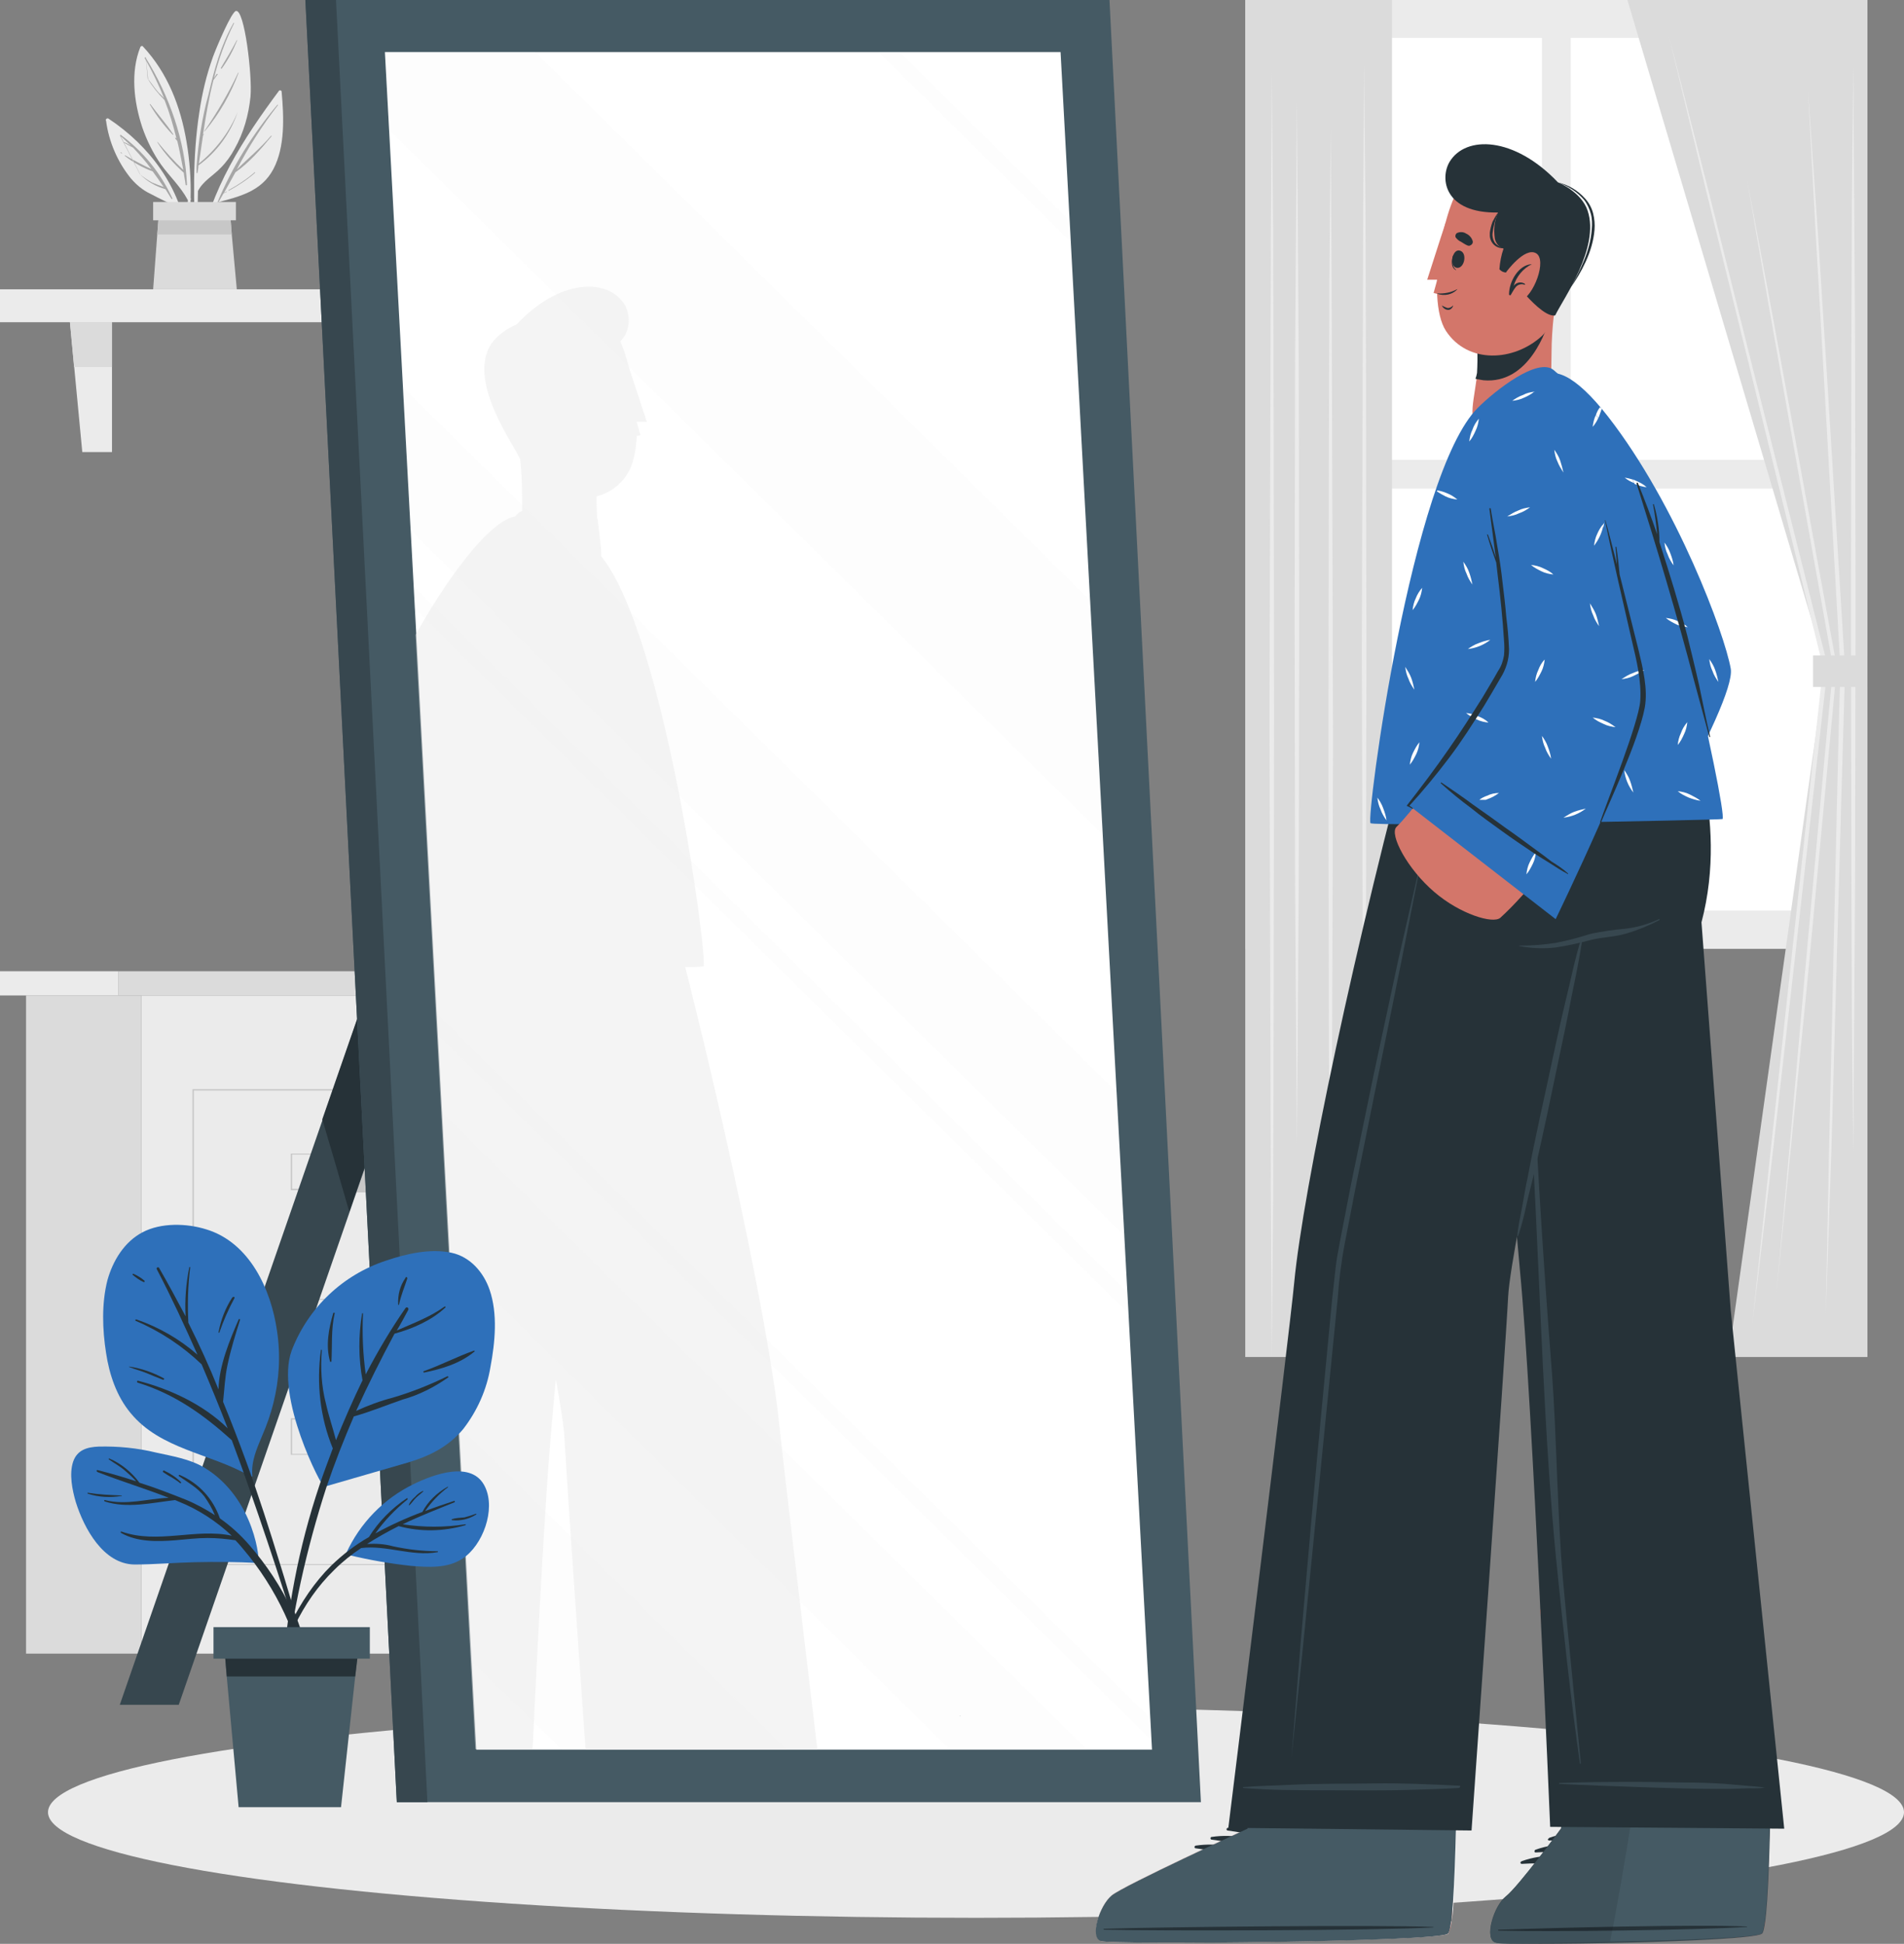 <?xml version="1.0" encoding="utf-8"?>
<!-- Generator: Adobe Illustrator 26.4.1, SVG Export Plug-In . SVG Version: 6.00 Build 0)  -->
<svg version="1.1" id="Camada_1" xmlns="http://www.w3.org/2000/svg" xmlns:xlink="http://www.w3.org/1999/xlink" x="0px" y="0px"
	 viewBox="0 0 416.5 425.3" style="enable-background:new 0 0 416.5 425.3;" xml:space="preserve">
<rect x="0" y="0" width="416.5" height="425.3" fill="#808080" stroke="none"/>
<style type="text/css">
	.st0{fill:#EBEBEB;}
	.st1{fill:#DBDBDB;}
	.st2{fill:#C7C7C7;}
	.st3{fill:#A6A6A6;}
	.st4{fill:#FFFFFF;}
	.st5{fill:#37474F;}
	.st6{fill:#263238;}
	.st7{fill:#455A64;}
	.st8{opacity:0.52;fill:#EBEBEB;}
	.st9{opacity:0.1;}
	.st10{fill:#D3766A;}
	.st11{fill:#2E70BA;}
	.st12{opacity:0.1;enable-background:new    ;}
	.st13{fill:none;}
</style>
<g>
	<g id="freepik--background-complete--inject-2">
		<rect x="30.9" y="217.8" class="st0" width="84" height="144"/>
		<rect x="25.9" y="212.5" class="st1" width="94.1" height="5.3"/>
		<rect x="0" y="212.5" class="st0" width="25.9" height="5.3"/>
		<rect x="5.7" y="217.8" class="st1" width="25.2" height="144"/>
		<path class="st2" d="M42.1,238.3h61.6v46.1H42.1V238.3z M103.5,238.6H42.4v45.6h61.1V238.6z"/>
		<rect x="68.5" y="251.8" class="st2" width="15.9" height="9.1"/>
		<path class="st2" d="M63.6,252.4h16.1v8H63.6L63.6,252.4z M79.5,252.6H63.9v7.5h15.6V252.6z"/>
		<path class="st2" d="M42.1,296.3h61.6v46.1H42.1V296.3z M103.5,296.6H42.4v45.6h61.1V296.6z"/>
		<rect x="68.5" y="309.8" class="st2" width="15.9" height="9.1"/>
		<path class="st2" d="M63.6,310.3h16.1v8H63.6L63.6,310.3z M79.5,310.6H63.9v7.5h15.6V310.6z"/>
		<rect x="0" y="63.3" class="st0" width="168.3" height="7.2"/>
		<polygon class="st0" points="24.5,70.5 15.3,70.5 18,98.9 24.5,98.9 		"/>
		<polygon class="st0" points="143.9,70.5 153.1,70.5 150.4,98.9 143.9,98.9 		"/>
		<polygon class="st1" points="16.2,80.3 24.5,80.3 24.5,70.5 15.3,70.5 		"/>
		<polygon class="st1" points="143.9,70.5 143.9,80.3 152.2,80.3 153.1,70.5 		"/>
		<path class="st0" d="M61.6,20c0.5,5.5,0.8,12.1-1.8,17s-7.4,6-12.3,7.3c-1.3,3.3-2.4,6.7-3.3,10.2c0,0.1-0.1,0.1-0.2,0.1
			s-0.1-0.1-0.1-0.2C45.7,41.8,53.5,30,61,19.9C61.1,19.7,61.5,19.7,61.6,20z"/>
		<path class="st3" d="M47.7,44.4l1.2-2.1c0.2-0.1,0.5-0.2,0.7-0.3c0.1-0.1,0-0.1,0-0.1c-0.2,0.1-0.4,0.2-0.6,0.3
			c0.8-1.5,1.7-3,2.5-4.5c3-2.1,5.6-5.1,7.9-7.9c0,0,0-0.1,0-0.1c0,0-0.1,0-0.1,0c-2.3,2.7-5,4.9-7.5,7.4c2.6-5,5.6-9.7,9-14.1
			c0-0.1-0.1-0.1-0.1-0.1c-5.4,6.4-9.9,13.6-13.1,21.3C47.5,44.4,47.7,44.6,47.7,44.4z"/>
		<path class="st3" d="M50,41.6c0,0-0.1,0.1,0,0.1s0.1,0.1,0.1,0c2-1.1,4-2.4,5.7-3.9c0-0.1,0-0.1-0.1-0.1C54,39.2,52,40.5,50,41.6
			L50,41.6z"/>
		<path class="st0" d="M43.6,24.6c0.6-4.2,1.6-8.3,3-12.2c0.9-2.4,4-9.7,5-10c1.9-0.5,3.6,14.2,3.2,18.7c-0.4,4-1.5,8-3.5,11.5
			c-0.8,1.5-1.8,2.9-3,4.1c-1.6,1.7-3.9,2.9-5,5.1c-0.1,4.2-0.1,8.4-0.1,12.6c0,0.2-0.3,0.2-0.3,0C42.3,44.4,42.1,34.3,43.6,24.6z"
			/>
		<path class="st3" d="M43,36.4c0,0.4,0,1,0,1.4c0,0.1,0.2,0.1,0.2,0c0.1-0.5,0.2-1.1,0.2-1.6c4-2.9,7-7,8.6-11.7l0,0
			c-1.8,4.4-4.8,8.3-8.5,11.3c0.3-2,0.6-4.1,0.9-6.1l0.2-0.4c0,0-0.1,0-0.1,0l-0.1,0.2c0.6-4,1.3-8.1,2.3-12l0,0
			c0.3-0.4,0.6-0.8,0.9-1.2c0.1-0.1-0.1-0.2-0.2-0.1c-0.2,0.3-0.4,0.6-0.6,0.9c1-4.1,2.5-8.2,4.4-12l0,0c0,0,0-0.1,0-0.1
			s-0.1,0-0.1,0c-2.8,4.9-4.2,10.1-5.5,15.7C44.2,25.7,43.4,31,43,36.4L43,36.4C43,36.4,42.9,36.4,43,36.4z"/>
		<path class="st3" d="M44.8,28.7c3.2-3.8,5.7-8.2,7.4-12.8c0,0-0.1,0-0.1,0c-2.1,4.5-4.6,8.7-7.4,12.8
			C44.7,28.7,44.8,28.8,44.8,28.7z"/>
		<path class="st3" d="M48.5,15c1.4-1.9,2.5-4,3.4-6.2c0,0-0.1-0.1-0.1,0c-1.1,2.1-2.3,4.1-3.5,6.1C48.3,15,48.5,15.1,48.5,15z"/>
		<path class="st3" d="M48,15.7L48,15.7C47.9,15.7,48,15.7,48,15.7z"/>
		<path class="st0" d="M35.3,36.1c-1.8-2.5-3.2-5.4-4.2-8.3c-1.8-5.5-2.6-12-0.4-17.5c0,0,0-0.1,0.1-0.1c0.1-0.2,0.4-0.2,0.5,0
			c5.4,5.8,8.2,13.1,9.5,20.8c0.7,4.1,1,8.3,0.9,12.4l0,0c0.1,0.1,0.1,0.2,0,0.3c-0.1,3.1-0.6,6.2-1.5,9.2c-0.1-0.3-0.1-0.6-0.1-0.9
			c0.6-2.7,0.9-5.5,1-8.2C39.5,40.8,37.1,38.6,35.3,36.1z"/>
		<path class="st3" d="M32.3,17.2c1,1.7,2.3,3.3,3.7,4.7c1.1,2.8,1.9,5.6,2.6,8.4l-0.1-0.1c-0.1-0.1-0.3,0-0.1,0.2s0.3,0.3,0.4,0.5
			c0.5,2.1,0.9,4.2,1.3,6.3c-2-1.9-3.8-3.9-5.6-6.1c-0.1-0.1-0.1,0-0.1,0c1.6,2.5,3.6,4.7,5.8,6.7l0,0c0.1,0.9,0.3,1.7,0.4,2.6
			c0,0.2,0.3,0.2,0.3,0c-0.4-9.7-3.9-19.5-9-27.7 M31.9,12.6c0-0.1-0.1-0.1-0.2,0s-0.1,0.1,0,0.2c1.6,2.8,3,5.7,4.2,8.7
			c-0.4-0.4-0.7-0.8-1.1-1.1c-0.9-1-1.6-2.1-2.4-3.1L31.9,12.6z"/>
		<path class="st3" d="M32.8,22.9c1.4,2.4,3.1,4.6,5,6.6c0.1,0,0.1,0,0.1-0.1c-1.5-2.3-3.4-4.4-5-6.6C32.8,22.7,32.7,22.8,32.8,22.9
			z"/>
		<path class="st3" d="M38.1,30L38.1,30c0.1,0.1,0.2,0,0.1,0L38.1,30C38.1,29.9,38,29.9,38.1,30z"/>
		<path class="st0" d="M23.2,26.1c0.1-0.2,0.4-0.3,0.6-0.1c8.9,5.9,15.8,15.1,17.1,25.8c-0.1,0.2-0.1,0.4-0.2,0.7
			c-0.4-2.5-1.1-4.9-2-7.3c-1.9-0.8-3.9-1.8-5.8-2.8c-1.7-0.8-3.1-2-4.3-3.4c-2.9-3.6-4.8-8-5.4-12.6C23.1,26.3,23.1,26.2,23.2,26.1
			z"/>
		<path class="st3" d="M30.7,38.2c1.5,1.5,3.4,2.6,5.5,3.2l0,0c0.4,0.7,0.9,1.4,1.3,2.1c0.1,0.1,0.3,0,0.2-0.1
			c-2.5-5.5-6.4-10.3-11.3-13.9c0,0,0,0-0.1,0c0,0,0,0.1,0,0.1 M26.2,29.6c0.9,0.8,1.7,1.6,2.5,2.3c-0.5-0.3-1-0.6-1.6-0.8
			c0,0,0,0,0,0c0,0,0,0.1,0,0.1c0.7,0.4,1.4,0.8,2,1.1c1.4,1.5,2.8,3,4,4.7c-1.9-0.9-3.8-1.9-5.7-3c0,0-0.1,0-0.1,0c0,0,0,0.1,0,0.1
			c1.8,1.4,3.9,2.6,6.1,3.4c0.8,1.1,1.6,2.2,2.4,3.4c-0.9-0.3-1.7-0.6-2.6-1c-0.9-0.5-1.8-1.1-2.6-1.8L26.2,29.6z"/>
		<path class="st3" d="M26.3,33.4c0.1,0.1,0.2,0.1,0.4,0.2c0,0,0-0.1,0-0.1C26.6,33.4,26.5,33.3,26.3,33.4
			C26.3,33.2,26.3,33.3,26.3,33.4z"/>
		<polygon class="st1" points="50.7,51.3 50.4,47.4 34.7,47.4 34.4,51.3 33.5,63.3 51.8,63.3 		"/>
		<polygon class="st2" points="50.4,47.4 34.7,47.4 34.4,51.3 50.7,51.3 		"/>
		<rect x="33.5" y="44.2" class="st1" width="18.1" height="4"/>
		<rect x="85.2" y="19.7" class="st2" width="11" height="43.5"/>
		<rect x="85.2" y="17.4" class="st1" width="11" height="4.8"/>
		<rect x="85.2" y="28.3" class="st1" width="11" height="1.8"/>
		<rect x="85.2" y="52.7" class="st1" width="11" height="4.8"/>
		<rect x="96.2" y="12.5" class="st1" width="7.7" height="50.8"/>
		<rect x="97.7" y="17.3" class="st0" width="4.6" height="19.5"/>
		
			<rect x="133.8" y="17.2" transform="matrix(0.703 -0.711 0.711 0.703 10.563 110.541)" class="st2" width="7.7" height="50.8"/>
		<rect x="138" y="35.5" transform="matrix(0.703 -0.711 0.711 0.703 9.498 113.201)" class="st1" width="4.6" height="19.5"/>
		<rect x="103.8" y="24.7" class="st3" width="13" height="38.5"/>
		<rect x="103.8" y="55.6" class="st2" width="13" height="3.6"/>
		<rect x="103.8" y="51.8" class="st2" width="13" height="1.4"/>
		<rect x="272.4" y="0" class="st0" width="136.1" height="207.6"/>
		<rect x="279.8" y="8.3" class="st4" width="57.5" height="92.3"/>
		<rect x="343.6" y="8.3" class="st4" width="57.5" height="92.3"/>
		<rect x="279.8" y="106.9" class="st4" width="57.5" height="92.3"/>
		<rect x="343.6" y="106.9" class="st4" width="57.5" height="92.3"/>
		<polygon class="st1" points="399.3,145.8 378.1,296.9 408.5,296.9 408.5,0 356,0 		"/>
		<polygon class="st0" points="373.9,42.4 382.5,76.9 399.8,145.7 399.8,145.8 399.8,145.9 391.7,217.9 387.6,253.9 383.3,289.9 
			387.1,253.9 391,217.8 398.8,145.8 398.8,146 381.9,77 373.4,42.5 365.1,8 		"/>
		<polygon class="st0" points="405.6,43.9 405.8,73.7 405.9,133.2 405.8,192.8 405.6,222.6 405.4,252.4 405.1,222.6 405,192.8 
			404.9,133.2 405,73.7 405.1,43.9 405.4,14.1 		"/>
		<path class="st0" d="M397.7,51.4l2,31.6l3.9,63.3l0,0c-0.3,11.8-0.7,23.5-1,35.3l-1,35.2l-1,35.3l-1.2,35.3l0.7-35.2l0.8-35.3
			l0.8-35.3c0.3-11.8,0.5-23.5,0.9-35.2l0,0L399,83l-1.8-31.6l-1.7-31.6L397.7,51.4z"/>
		<path class="st0" d="M391.7,248.5l3-34.2c2.1-22.8,4.1-45.6,6.3-68.4v0.1l-9.5-53.2l-4.7-26.6l-4.6-26.7l5,26.6l4.9,26.6l9.7,53.2
			v0.1c-2.1,22.8-4.3,45.6-6.4,68.4l-3.4,34.2l-3.4,34.2L391.7,248.5z"/>
		<rect x="396.6" y="143.4" class="st1" width="11.8" height="6.9"/>
		<rect x="272.4" y="0" class="st1" width="32.1" height="296.9"/>
		<polygon class="st0" points="298.7,46.2 298.8,78.3 298.9,142.5 298.8,206.8 298.7,238.9 298.4,271 298.2,238.9 298.1,206.8 
			297.9,142.5 298.1,78.3 298.2,46.2 298.4,14.1 		"/>
		<polygon class="st0" points="283.9,50.2 284.1,78.9 284.2,136.2 284.1,193.6 283.9,222.2 283.7,250.9 283.5,222.2 283.3,193.6 
			283.2,136.2 283.3,78.9 283.5,50.2 283.7,21.6 		"/>
		<polygon class="st0" points="291.3,61.9 291.4,95.5 291.6,162.6 291.4,229.7 291.3,263.3 291.1,296.9 290.8,263.3 290.7,229.7 
			290.6,162.6 290.7,95.5 290.8,61.9 291.1,28.3 		"/>
		<polygon class="st0" points="278.5,51 278.6,86.1 278.7,156.3 278.6,226.6 278.5,261.7 278.2,296.9 278,261.7 277.9,226.6 
			277.7,156.3 277.9,86.1 278,51 278.2,15.8 		"/>
	</g>
	<g id="freepik--Shadow--inject-2_00000093872079674913267310000000044561141841500039_">
		<ellipse class="st0" cx="213.5" cy="396.5" rx="203" ry="23.1"/>
	</g>
	<g id="freepik--character-2--inject-2_00000021819586303667886590000000624177569906270140_">
		<polygon class="st5" points="70.6,244.9 101.7,155 114.6,155 76.5,265.1 39.1,373 26.2,373 		"/>
		<polygon class="st5" points="204.3,155 217.2,155 141.7,373 128.8,373 		"/>
		<path class="st6" d="M101.7,155h12.9L76.4,265.1c-2-7-4-13.8-5.9-20.2L101.7,155z"/>
		<polygon class="st7" points="66.8,0 242.7,0 262.7,394.3 86.8,394.3 		"/>
		<polygon class="st4" points="84.2,11.4 232,11.4 252,382.8 104.2,382.8 		"/>
		<polygon class="st5" points="66.8,0 73.5,0 93.5,394.3 86.8,394.3 		"/>
		<path class="st6" d="M209.9,375.4c0,0,0.1,0.1,0.3,0.1L209.9,375.4z"/>
		<path class="st8" d="M170.5,312.1c-1.6-16.9-10-58.5-20.6-100.5c2.5,0,3.9-0.1,4-0.2c1-1.1-8.4-72.5-22.4-89.7
			c0.1-1.9-0.4-4.4-0.7-7.6c0-0.1,0-0.1,0-0.2c-0.1-0.3-0.2-0.7-0.2-1.1c-0.1-1.4-0.1-2.8-0.1-4.2c2.7-0.7,5.1-2.3,6.8-5
			c1.2-1.9,1.8-4.8,2-8.2c0.3-0.1,0.5-0.1,0.8-0.2l-0.8-2.8c0,0,0-0.1,0-0.1h2.2c-2-6-4-12.1-4.1-12.6c-0.5-1.9-1.1-3.6-1.7-5
			c2.4-2.5,2.2-5.9,0.9-8.1c-3.6-5.8-14.2-5.7-23.6,4.4c0,0-5.2,2-6.5,6.2c-2.7,8.1,5.3,19.2,7.1,22.9c0,0,0,0,0,0
			c0.1,0.2,0.2,0.4,0.2,0.6c0.3,2.5,0.4,5.2,0.4,7.7c0,1.2,0,2.4,0,3.4c-0.2,0.1-0.4,0.2-0.6,0.3c-0.3,0.3-0.7,0.6-1,0.9
			c-2.7,0.6-6.3,3.5-11,9.5c-3.9,5-7.5,10.7-10.7,16.4l13.1,243.8h12.5c1.3-27.5,3-59.1,4.4-73.3c0.2-2.3,0.4-4.9,0.7-7.6
			c1.1,6,1.8,10.8,1.9,13.3c0.3,5.5,2.5,38.3,4.6,67.7h50.7C175.2,352.5,171.1,318,170.5,312.1z"/>
		<g class="st9">
			<polygon class="st0" points="117.1,11.4 238.5,131.4 241.3,182.7 85.1,28.4 84.2,11.4 			"/>
			<polygon class="st0" points="172.1,382.8 122.9,382.8 103.1,363.4 100.4,312 			"/>
			<polygon class="st0" points="244.3,239 246,270.4 89.8,116 88.1,84.7 			"/>
			<polygon class="st0" points="237.8,382.8 207.8,382.8 98.4,274.7 96.7,243.4 			"/>
			<polygon class="st0" points="246.6,282.7 246.9,287.4 90.7,133.1 90.5,128.3 			"/>
			<polygon class="st0" points="251.7,376 251.9,380.8 95.8,226.4 95.5,221.7 			"/>
			<polygon class="st0" points="196.8,11.4 234,48.3 234.3,53 192.2,11.4 			"/>
		</g>
	</g>
	<g id="freepik--Character--inject-13">
		<path class="st10" d="M347.7,87.5c19,22.6,30.5,53.7,30.1,61c-0.4,8-21.3,36.2-31.4,49.3c-1.3,1.7-8.9,0.7-15.2-3
			c-6.7-3.9-12-10.7-10.7-12.6c5.2-7.3,27.7-36,27.8-40.5c0-4.2-9-29.9-12.3-44.7C332.9,82.6,338.9,77,347.7,87.5z"/>
		<path class="st11" d="M353.5,197.7l-31.2-20.7c0,0,25.1-31.9,25.3-35.3s-8.6-30.8-11.8-43.4c-3.2-12.6,1-26.4,16-7.1
			s25.5,47.6,26.8,55.1S353.5,197.7,353.5,197.7z"/>
		<path class="st4" d="M325.3,174.1c-0.3,0.1-0.6,0.3-0.9,0.4L324,175h1l0.5-0.2c0.9-0.3,1.7-0.8,2.4-1.3
			C327,173.5,326.1,173.7,325.3,174.1z M341.3,100.9c-0.3-0.9-0.8-1.7-1.3-2.4c0.1,0.9,0.3,1.8,0.7,2.6c0.3,0.8,0.8,1.6,1.3,2.4
			C341.8,102.6,341.6,101.7,341.3,100.9L341.3,100.9z M349.1,134.4c-0.3-0.8-0.8-1.6-1.3-2.4c0.1,0.9,0.3,1.8,0.7,2.6
			c0.3,0.9,0.8,1.7,1.3,2.4C349.6,136.1,349.4,135.2,349.1,134.4z M375.2,146.6c-0.3-0.9-0.8-1.7-1.3-2.4c0.1,0.9,0.3,1.8,0.7,2.6
			c0.3,0.9,0.8,1.7,1.3,2.4C375.7,148.3,375.5,147.4,375.2,146.6L375.2,146.6z M356.6,170.9c-0.3-0.9-0.8-1.7-1.3-2.4
			c0.2,1.8,0.9,3.5,2,4.9C357.2,172.6,356.9,171.7,356.6,170.9L356.6,170.9z M338.6,163.4c-0.3-0.9-0.8-1.7-1.3-2.4
			c0.1,0.9,0.3,1.8,0.7,2.6c0.3,0.9,0.8,1.7,1.3,2.4C339.2,165.1,338.9,164.2,338.6,163.4L338.6,163.4z M365.4,121.1
			c-0.3-0.9-0.8-1.7-1.3-2.4c0.1,0.9,0.3,1.8,0.7,2.6c0.3,0.9,0.8,1.7,1.3,2.4C366,122.8,365.7,121.9,365.4,121.1L365.4,121.1z
			 M344.5,177.6c-0.8,0.3-1.6,0.8-2.4,1.3c1.8-0.2,3.5-0.9,4.9-2C346.1,177.1,345.2,177.3,344.5,177.6L344.5,177.6z M357.2,147.3
			c-0.9,0.3-1.6,0.8-2.4,1.3c0.9-0.1,1.8-0.3,2.6-0.7c0.9-0.3,1.7-0.8,2.4-1.3C358.9,146.7,358,146.9,357.2,147.3L357.2,147.3z
			 M335.4,85.7c0,0.1,0,0.1-0.1,0.2c0.1-0.1,0.2-0.2,0.3-0.2L335.4,85.7z M349.5,116.8c-0.4,0.8-0.6,1.7-0.7,2.6
			c0.6-0.7,1-1.5,1.4-2.4c0.4-0.8,0.6-1.7,0.7-2.6C350.3,115.2,349.8,116,349.5,116.8L349.5,116.8z M367.7,160.4
			c-0.4,0.8-0.6,1.7-0.7,2.6c0.6-0.7,1-1.5,1.4-2.4c0.4-0.8,0.6-1.7,0.7-2.6C368.5,158.7,368,159.5,367.7,160.4L367.7,160.4z
			 M350,89.1c-0.4,0.5-0.7,1.1-0.9,1.7c-0.4,0.8-0.6,1.7-0.7,2.6c0.6-0.7,1-1.5,1.4-2.3c0.2-0.6,0.4-1.1,0.6-1.7
			C350.2,89.3,350.1,89.2,350,89.1L350,89.1z M357.9,105.2c-0.8-0.4-1.7-0.6-2.6-0.7c0.7,0.5,1.5,1,2.3,1.4c0.8,0.3,1.7,0.6,2.6,0.7
			C359.6,106,358.8,105.6,357.9,105.2L357.9,105.2z M366.9,135.8c-0.8-0.4-1.7-0.6-2.6-0.7c0.7,0.6,1.5,1,2.3,1.4
			c0.8,0.4,1.7,0.6,2.6,0.7C368.5,136.6,367.7,136.2,366.9,135.8z M351,157.7c-0.8-0.4-1.7-0.6-2.6-0.7c0.7,0.6,1.5,1,2.4,1.4
			c0.8,0.4,1.7,0.6,2.6,0.7C352.6,158.5,351.8,158,351,157.7L351,157.7z M367,173.1l0.4,0.3l0.1-0.2
			C367.3,173.2,367.1,173.2,367,173.1L367,173.1z"/>
		<path class="st6" d="M356.9,191.1c-1.1-1-2.3-1.8-3.6-2.6c-1.1-0.8-2.1-1.6-3.2-2.4c-2.3-1.7-4.6-3.4-6.9-5c-2.3-1.7-4.6-3.3-7-5
			c-2.3-1.7-4.6-3.3-7-4.9c-0.1,0-0.2,0.1-0.1,0.2c2.1,1.9,4.3,3.7,6.6,5.4c2.2,1.8,4.5,3.4,6.7,5s4.7,3.3,7.1,4.9
			c1.2,0.8,2.4,1.5,3.5,2.2c1.2,0.8,2.5,1.6,3.8,2.3c0,0,0.1,0,0.1,0C356.9,191.2,356.9,191.2,356.9,191.1L356.9,191.1z"/>
		<path class="st10" d="M382,351.8c0,0,5.1,47.9,5.1,47.9c-0.2,8.8-0.5,16.6-1,20.6c0,0,0,0,0,0.1c0,0.9-0.3,1.9-0.7,2.7l0,0
			c-2.7,1.7-54.6,2.4-57.1,1.6c-2.4-0.8-0.4-7.9,2.4-10.1c2.7-2.2,10.9-14.6,10.9-14.6l-4.7-47.8L382,351.8z"/>
		<path class="st6" d="M338.9,402.1c4.5-1.6,10.3-1.8,14.3,1c0.2,0.1,0,0.3-0.2,0.3c-4.7-0.7-9.4-1-14.1-0.7c-0.2,0-0.3-0.1-0.3-0.3
			C338.7,402.3,338.8,402.2,338.9,402.1z"/>
		<path class="st6" d="M335.9,404.7c4.5-1.6,10.3-1.8,14.3,1c0.2,0.1,0,0.3-0.2,0.3c-4.7-0.7-9.4-1-14.1-0.7c-0.2,0-0.3-0.2-0.2-0.4
			C335.8,404.8,335.8,404.7,335.9,404.7z"/>
		<path class="st6" d="M332.9,407.2c4.5-1.6,10.3-1.8,14.3,1c0.2,0.1,0,0.3-0.2,0.3c-4.7-0.7-9.4-1-14.1-0.7c-0.2,0-0.3-0.1-0.3-0.3
			C332.6,407.4,332.7,407.3,332.9,407.2z"/>
		<path class="st5" d="M327.1,425c2.5,0.8,55.6-0.1,58.3-1.9c1-0.6,1.5-11,1.8-23.4v-0.4l-45.7-0.1v0.8c0,0-9.3,12.7-12.1,14.9
			C326.7,417,324.6,424.2,327.1,425z"/>
		<path class="st7" d="M387.1,399.3v0.4c-0.3,12.5-0.8,22.8-1.8,23.4c-1.2,0.8-16.6,1.4-33.1,1.7c-19.8,0.4-23.8,0.7-25.1,0.2
			c-2.5-0.8-0.3-7.9,2.4-10.1c2.7-2.2,12.1-14.9,12.1-14.9v-0.8h15.2L387.1,399.3z"/>
		<path class="st6" d="M327.9,422.2c11.9-0.4,42.4-1.2,54.2-0.7c0.1,0,0.1,0.1,0,0.1c-11.8,0.7-42.3,1.1-54.2,0.8
			C327.6,422.4,327.6,422.2,327.9,422.2z"/>
		<path class="st12" d="M356.7,399.3c-1.2,7.6-3.1,18.8-4.5,25.5c-19.8,0.4-23.8,0.7-25.1,0.2c-2.5-0.8-0.3-7.9,2.4-10.1
			c2.7-2.2,12.1-14.9,12.1-14.9v-0.8L356.7,399.3z"/>
		<path class="st6" d="M390.3,400.1l-51.2-0.4c0,0-3.9-93.9-6.6-121.6c-3.3-34.6-7.5-120.9-7.5-120.9h43.5c0,0,9.9,21.1,3.7,44.6
			l6.4,84.9L390.3,400.1z"/>
		<path class="st5" d="M386,391.1c-1.4-0.2-2.7-0.3-4.1-0.4c-1.5-0.1-3-0.3-4.5-0.4c-2.9-0.2-5.8-0.3-8.7-0.3
			c-5.9-0.1-11.8-0.2-17.6-0.1c-3.3,0-6.7,0.1-10,0.2c-0.1,0-0.1,0.2,0,0.2c5.8,0.3,11.7,0.5,17.5,0.7s11.7,0.4,17.5,0.4
			c1.7,0,3.3,0,5-0.1c1.7-0.1,3.4,0.1,5-0.2C386,391.3,386.1,391.1,386,391.1z"/>
		<path class="st5" d="M341.9,345.6c-1.2-13.3-1.4-31.8-2.4-45.1c-2.1-26.6-3.7-53.3-4.8-80c-0.6-15-1-29.9-1.4-44.9
			c0-0.2-0.2-0.1-0.2,0c0.1,26.8,1,53.7,2.4,80.5c1.4,26.8,2.3,58.5,4.9,85c1.5,14.9,3.1,29.8,5.2,44.7c0,0,0,0.1,0.1,0.1
			c0,0,0.1,0,0.1-0.1c0,0,0,0,0-0.1C344.5,372.4,343.1,359,341.9,345.6z"/>
		<path class="st10" d="M319.7,353.4c0,0-1.2,46.2-1.2,46.3c-0.2,8.8-0.5,16.6-1,20.6 M317.5,420.4c0,0.9-0.3,1.9-0.7,2.7l0,0
			c-2.7,1.7-73.4,2.4-75.9,1.6c-2.5-0.8-0.4-7.9,2.4-10.1c2.7-2.2,29.7-14.6,29.7-14.6l1.6-46.2L317.5,420.4z"/>
		<path class="st4" d="M318.8,390.2l-0.2,9.5c-0.2,8.8-0.5,16.6-1,20.6 M317.5,420.4c-0.1,0.9-0.4,1.8-0.7,2.7l0,0
			c-2.7,1.7-73.4,2.4-75.9,1.6s-0.4-7.9,2.4-10.1c2.7-2.2,29.7-14.6,29.7-14.6l0.1-9.6L317.5,420.4z"/>
		<path class="st6" d="M268.5,399.9c4.8-0.7,10.4,0.2,13.9,3.7c0.1,0.1-0.1,0.3-0.2,0.3c-4.4-1.6-9-2.8-13.7-3.4
			c-0.2-0.1-0.2-0.2-0.2-0.4C268.4,400.1,268.5,400,268.5,399.9z"/>
		<path class="st6" d="M265.1,401.9c4.8-0.7,10.4,0.2,13.9,3.7c0.1,0.1-0.1,0.3-0.2,0.3c-4.4-1.6-9-2.8-13.7-3.4
			c-0.2,0-0.3-0.1-0.3-0.3C264.8,402,264.9,401.9,265.1,401.9z"/>
		<path class="st6" d="M261.6,403.8c4.8-0.7,10.4,0.2,13.9,3.7c0.1,0.1,0,0.3-0.2,0.3c-4.4-1.6-9-2.8-13.7-3.4
			c-0.2,0-0.3-0.1-0.3-0.3C261.3,403.9,261.5,403.8,261.6,403.8z"/>
		<path class="st7" d="M240.8,424.7c2.5,0.8,73.2,0.2,75.9-1.6c1-0.6,1.5-11,1.8-23.4c0-0.1,0-0.3,0-0.4l-45.6,0v0.8
			c0,0-27,12.4-29.7,14.6S238.3,423.9,240.8,424.7z"/>
		<path class="st6" d="M241.6,422c11.9-0.4,60.1-0.9,71.9-0.4c0.1,0,0.1,0.1,0,0.1c-11.9,0.7-60,0.8-71.9,0.5
			C241.3,422.2,241.3,422,241.6,422z"/>
		<path class="st6" d="M345.5,205.9c0,0-15,65.8-15.6,77.9c-0.5,10.4-8,116.7-8,116.7l-53.2-0.6c0,0,13.4-108.4,14.4-119.2
			c1.9-20.2,13.5-75.3,26.9-124.5l57.3,1c0,0-0.9,25.9-13.1,44.4C354.4,201.6,349.1,204,345.5,205.9z"/>
		<path class="st5" d="M319.2,390.7c-6.1-0.3-12.5-0.6-18.6-0.5s-12.2,0-18.3,0.3c-3.5,0.2-6.9,0.2-10.3,0.5c-0.1,0-0.1,0-0.1,0.1
			c0,0.1,0,0.1,0.1,0.1c6.1,0.5,12.3,0.5,18.4,0.5s12.2,0.1,18.3-0.1c3.4-0.1,6.9-0.2,10.3-0.4C319.4,391.2,319.6,390.7,319.2,390.7
			z"/>
		<path class="st5" d="M332.4,206.9c2.6,0,5.3-0.2,7.9-0.6c2.6-0.5,5.2-1.2,7.7-2c2.5-0.5,5-0.9,7.5-1.1c2.6-0.3,5-1,7.4-2.1
			c0.1,0,0.2,0.1,0.1,0.2c-2.3,1.2-4.7,2.2-7.1,2.9c-2.5,0.8-5.2,0.8-7.7,1.4c-2.6,0.7-5.2,1.3-7.9,1.7c-2.6,0.3-5.3,0.2-7.9-0.3
			C332.2,207.1,332.3,206.9,332.4,206.9z"/>
		<path class="st5" d="M333,263.9c0.4-2.1,0.7-4.3,1.2-6.4c0.8-4.3,1.7-8.6,2.6-12.8c1.9-8.5,3.6-17,5.6-25.4
			c1.2-4.8,2.1-9.6,3.6-14.3c0,0,0.1-0.1,0.1-0.1c0,0,0,0,0.1,0.1c-0.6,4.3-1.5,8.6-2.4,12.9c-0.8,4.3-1.7,8.6-2.6,12.8
			c-1.8,8.5-3.5,17-5.5,25.4c-0.5,2.4-1.2,4.8-1.7,7.1s-1.1,4.9-1.9,7.2c0,0.1-0.2,0.1-0.2,0C332.1,268.2,332.6,266,333,263.9z"/>
		<path class="st5" d="M311.5,185.3l-4.9,24.8l-5,24.7l-5,24.7l-2.4,12.4c-0.8,4.1-1.3,8.3-1.6,12.4l-5,50.2l-2.5,25.1l-2.6,25.1
			l2-25.1l2.2-25.1c1.5-16.7,3.1-33.5,4.7-50.2l0.7-6.3c0.2-2.1,0.6-4.2,1-6.3l2.4-12.4c1.7-8.2,3.4-16.5,5.1-24.7l5.3-24.7
			L311.5,185.3z"/>
		<path class="st10" d="M325.6,94.3c3.1,0.6,10.4-4.3,13.6-8.9c0.2-0.3,0.1-3.9,0.2-8.2c0-2.6,0.2-5.6,0.5-8.2l-17.2,2.2
			c0.6,3.4,0.7,6.9,0.5,10.4c0,0.4-0.1,0.7-0.2,1.1c0,0.1,0,0.1,0,0.2C322.1,89.5,320.7,93.4,325.6,94.3z"/>
		<path class="st6" d="M322.8,82.7c0,0,0,0.1,0,0.2c0.6,0.1,1.1,0.2,1.7,0.3c10,0.9,13.9-11.2,14.7-14.1l-16.6,2.1
			c0.6,3.4,0.7,6.9,0.5,10.4C323,81.9,323,82.3,322.8,82.7z"/>
		<path class="st13" d="M334.6,78L334.6,78"/>
		<path class="st10" d="M342.7,46.4c1.9,5.9-1.2,23.2-5.4,27.1c-6.1,5.6-16.2,6.2-21-1.1c-4.6-7.1-0.3-29.6,4.4-33.1
			C327.7,34.1,339.9,37.7,342.7,46.4z"/>
		<path class="st10" d="M316.3,48.5c0,0-2.1,6.4-4.1,12.7h2.2l-0.8,2.9c1.6,0.5,3.3,0.4,4.8-0.4L316.3,48.5z"/>
		<path class="st6" d="M317.9,55.8c0,0,0.1,0.1,0.1,0.1c-0.3,1.2-0.4,2.5,0.5,3.1c0,0,0,0.1,0,0.1C317.3,58.6,317.5,56.8,317.9,55.8
			z"/>
		<path class="st6" d="M319.2,54.8c1.9,0.3,1.2,4-0.5,3.8C317,58.4,317.6,54.6,319.2,54.8z"/>
		<path class="st6" d="M321,53.7c-0.5-0.2-0.9-0.5-1.4-0.8c-0.5-0.2-0.9-0.6-1.2-1c-0.1-0.3,0-0.7,0.3-0.9c0.6-0.3,1.4-0.3,2,0.1
			c0.7,0.3,1.2,0.9,1.4,1.5c0.2,0.4,0,0.9-0.5,1.1C321.5,53.8,321.2,53.8,321,53.7z"/>
		<path class="st6" d="M317.8,66.9c-0.3,0.3-0.7,0.5-1.1,0.5c-0.4-0.1-0.8-0.3-1.2-0.5c0,0-0.1,0-0.1,0c0.3,0.5,0.8,0.9,1.4,0.9
			c0.5,0,0.9-0.4,1.1-0.9C317.9,66.9,317.9,66.9,317.8,66.9C317.8,66.9,317.8,66.9,317.8,66.9z"/>
		<path class="st6" d="M318.7,63.4c-1.1,1.1-2.8,1.4-4.2,0.9c-0.1,0-0.1-0.1-0.1-0.1c1.5,0.1,3-0.2,4.3-0.9
			C318.8,63.2,318.8,63.3,318.7,63.4z"/>
		<path class="st6" d="M317.1,35.4c-2.2,3.7-1.1,11.3,10.6,11.1c-0.8,1.8-1,3.8-0.7,5.7c0.2,1,0.9,1.9,1.9,2.2
			c-0.5,1.4-0.8,3-0.9,4.5c0.4,0.5,1.1,0.8,1.7,0.7c0,0,7.3,10.1,10.5,9.4c1.8-3.7,9.8-14.8,7.1-22.9c-1.4-4.2-6.5-6.2-6.5-6.2
			C331.2,29.8,320.6,29.6,317.1,35.4z"/>
		<path class="st6" d="M327.7,46.5c-0.6,1.4-1,3-1.2,4.5c-0.1,0.7,0.1,1.5,0.5,2.1c0.5,0.6,1.2,1,1.9,1.2c-1.6,0.1-2.9-1.1-3-2.7
			c0-0.2,0-0.4,0-0.7c0.1-0.8,0.3-1.6,0.6-2.4C326.8,47.9,327.2,47.2,327.7,46.5z"/>
		<path class="st6" d="M340.7,39.9c2.4,0.5,4.5,1.8,6.1,3.6c0.8,0.9,1.4,2,1.7,3.2c0.3,1.2,0.4,2.4,0.3,3.6
			c-0.2,2.4-0.9,4.7-1.9,6.9c-1,2.2-2.2,4.2-3.6,6.1c1.2-2,2.3-4.1,3.2-6.3c0.9-2.2,1.5-4.4,1.7-6.8c0.1-1.2,0.1-2.3-0.2-3.4
			c-0.3-1.1-0.8-2.2-1.5-3.1C344.9,41.9,342.9,40.6,340.7,39.9z"/>
		<path class="st10" d="M329.5,59.5c0,0,4-5.5,6.5-4.1c2.5,1.4-0.5,9.5-3.5,10.5c-1.5,0.7-3.3,0-4-1.5c0,0,0-0.1-0.1-0.1L329.5,59.5
			z"/>
		<path class="st6" d="M335.1,57.8c-1.9,0.9-3.4,2.7-4,4.8c0.5-0.8,1.5-1,2.3-0.6c0.1,0,0.1,0.1,0.2,0.2c0.1,0,0,0.1-0.1,0.1
			c-0.7-0.3-1.6,0-2,0.6c-0.4,0.5-0.7,1.1-1,1.6c-0.1,0.2-0.4,0.1-0.4-0.1l0,0C330.1,61.6,332.2,57.9,335.1,57.8L335.1,57.8z"/>
		<path class="st11" d="M376.8,179.2c-0.2,0.2-76.3,1.7-77,0.9c-1-1.1,8.9-76.4,23.5-90.9c3.6-3.6,13.1-11.2,16.6-8.2
			c13.6,11.6,17.6,24.8,21,33.3c2.5,6.2,5.6,16.8,8.3,27.7C373.6,159.9,377.4,178.5,376.8,179.2z"/>
		<path class="st4" d="M337.5,124.3c-0.8-0.4-1.7-0.6-2.6-0.7c0.7,0.6,1.5,1,2.3,1.4c0.8,0.4,1.7,0.6,2.6,0.7
			C339.2,125.1,338.4,124.7,337.5,124.3z M369.6,173.8c-0.8-0.4-1.7-0.6-2.6-0.7c0.7,0.6,1.5,1,2.4,1.4c0.8,0.3,1.7,0.6,2.6,0.7
			C371.2,174.6,370.4,174.2,369.6,173.8L369.6,173.8z M351,157.7c-0.8-0.4-1.7-0.6-2.6-0.7c0.7,0.6,1.5,1,2.4,1.4
			c0.8,0.4,1.7,0.6,2.6,0.7C352.6,158.5,351.8,158,351,157.7L351,157.7z M316.5,107.9c-0.7-0.3-1.4-0.5-2.1-0.6
			c0,0.1-0.1,0.1-0.1,0.2c0.6,0.4,1.3,0.8,1.9,1.1c0.8,0.4,1.7,0.6,2.6,0.7C318.1,108.7,317.3,108.2,316.5,107.9L316.5,107.9z
			 M367.7,136.2l-0.7-0.3c-0.8-0.4-1.7-0.6-2.6-0.7c0.7,0.6,1.5,1,2.3,1.4c0.4,0.2,0.8,0.3,1.2,0.4L367.7,136.2z M323.3,156.7
			c-0.8-0.4-1.7-0.6-2.6-0.7c0.7,0.6,1.5,1,2.3,1.4c0.8,0.4,1.7,0.6,2.6,0.7C324.9,157.4,324.1,157,323.3,156.7z M357.1,104.9
			c-0.6-0.2-1.1-0.3-1.7-0.4c0.6,0.5,1.3,0.9,2.1,1.2C357.4,105.5,357.2,105.2,357.1,104.9z M349.1,90.8c-0.4,0.8-0.6,1.7-0.7,2.6
			c0.5-0.6,0.9-1.2,1.2-1.9L349.1,90.8z M367.7,160.4c-0.4,0.8-0.6,1.7-0.7,2.6c0.6-0.7,1-1.5,1.4-2.4c0.4-0.8,0.6-1.7,0.7-2.6
			C368.5,158.7,368,159.5,367.7,160.4L367.7,160.4z M336.5,146.6c-0.4,0.8-0.6,1.7-0.7,2.6c0.6-0.7,1-1.5,1.4-2.3
			c0.4-0.8,0.6-1.7,0.7-2.6C337.2,145,336.8,145.8,336.5,146.6L336.5,146.6z M349.5,116.8c-0.4,0.8-0.6,1.7-0.7,2.6
			c0.6-0.7,1-1.5,1.4-2.4c0.4-0.8,0.6-1.7,0.7-2.6C350.3,115.2,349.8,116,349.5,116.8L349.5,116.8z M309.1,164.7
			c-0.4,0.8-0.6,1.7-0.7,2.6c0.6-0.7,1-1.5,1.4-2.3c0.4-0.8,0.6-1.7,0.7-2.6C309.9,163.1,309.5,163.9,309.1,164.7L309.1,164.7z
			 M309.7,130.9c-0.4,0.8-0.6,1.7-0.7,2.6c0.6-0.7,1-1.5,1.4-2.3c0.4-0.8,0.6-1.7,0.7-2.6C310.5,129.3,310,130.1,309.7,130.9
			L309.7,130.9z M322.1,94c-0.4,0.8-0.6,1.7-0.7,2.6c0.6-0.7,1-1.5,1.4-2.4c0.4-0.8,0.6-1.7,0.7-2.6C322.9,92.3,322.4,93.1,322.1,94
			L322.1,94z M333.1,86.4c-0.9,0.3-1.7,0.8-2.4,1.3c0.9-0.1,1.8-0.3,2.6-0.7c0.9-0.3,1.7-0.8,2.4-1.3C334.8,85.8,334,86,333.1,86.4
			L333.1,86.4z M357.1,147.3c-0.9,0.3-1.6,0.8-2.4,1.3c0.9-0.1,1.8-0.3,2.6-0.7c0.9-0.3,1.7-0.8,2.4-1.3
			C358.8,146.7,357.9,146.9,357.1,147.3L357.1,147.3z M325.3,174.1c-0.6,0.2-1.2,0.5-1.7,0.9h1.4l0.5-0.2c0.9-0.3,1.7-0.8,2.4-1.3
			C327,173.5,326.1,173.7,325.3,174.1z M344.4,177.6c-0.8,0.3-1.6,0.8-2.4,1.3c1.8-0.2,3.5-0.9,4.9-2
			C346.1,177.1,345.2,177.3,344.4,177.6L344.4,177.6z M323.5,140.7c-0.9,0.3-1.7,0.8-2.4,1.3c1.8-0.2,3.5-0.9,4.9-2
			C325.1,140.1,324.3,140.4,323.5,140.7L323.5,140.7z M332,111.7c-0.8,0.3-1.6,0.8-2.4,1.3c0.9-0.1,1.8-0.3,2.6-0.7
			c0.9-0.3,1.7-0.8,2.4-1.3C333.7,111.1,332.9,111.4,332,111.7L332,111.7z M338.6,163.4c-0.3-0.9-0.8-1.7-1.3-2.4
			c0.1,0.9,0.3,1.8,0.7,2.6c0.3,0.9,0.8,1.7,1.3,2.4C339.2,165.1,338.9,164.2,338.6,163.4L338.6,163.4z M302.6,176.9
			c-0.3-0.9-0.8-1.7-1.3-2.4c0.1,0.9,0.3,1.8,0.7,2.6c0.3,0.9,0.8,1.7,1.3,2.4C303.2,178.6,302.9,177.7,302.6,176.9L302.6,176.9z
			 M308.7,148.3c-0.3-0.8-0.8-1.6-1.3-2.4c0.1,0.9,0.3,1.8,0.7,2.6c0.3,0.9,0.8,1.7,1.3,2.4C309.2,150,309,149.1,308.7,148.3z
			 M321.4,125.3c-0.3-0.9-0.8-1.7-1.3-2.4c0.1,0.9,0.3,1.8,0.7,2.6c0.3,0.9,0.8,1.7,1.3,2.4C321.9,127,321.7,126.1,321.4,125.3
			L321.4,125.3z M356.6,170.9c-0.3-0.9-0.8-1.7-1.3-2.4c0.2,1.8,0.9,3.5,2,4.9C357.1,172.6,356.9,171.7,356.6,170.9L356.6,170.9z
			 M349.1,134.4c-0.3-0.8-0.8-1.6-1.3-2.4c0.1,0.9,0.3,1.8,0.7,2.6c0.3,0.9,0.8,1.7,1.3,2.4C349.6,136.1,349.4,135.2,349.1,134.4z
			 M341.3,100.9c-0.3-0.9-0.8-1.7-1.3-2.4c0.1,0.9,0.3,1.8,0.7,2.6c0.3,0.8,0.8,1.6,1.3,2.4C341.9,102.6,341.6,101.7,341.3,100.9
			L341.3,100.9z"/>
		<path class="st6" d="M371.7,150c-0.8-3.6-1.7-7.2-2.6-10.9c-1.8-6.9-3.9-13.7-6.1-20.5c0-2.8-0.4-5.5-1.2-8.2c0-0.1,0-0.1-0.1-0.1
			c-0.1,0-0.1,0-0.1,0.1c0.4,2.1,0.7,4.3,0.9,6.5c-1.3-3.8-2.7-7.5-4.2-11.2c-0.1-0.2-0.4-0.1-0.3,0.1c4.5,14.3,8.8,28.6,12.6,43.2
			c1.1,4.1,2.2,8.1,3.3,12.2c0,0,0.1,0.1,0.1,0.1c0,0,0,0,0.1-0.1C373.2,157.5,372.5,153.7,371.7,150z"/>
		<path class="st10" d="M339.1,91c14.7,25.5,20.5,58.2,18.9,65.3c-1.8,7.8-17.6,33.4-29.8,44.5c-1.6,1.4-8.8-0.8-14.4-5.6
			c-5.9-5-10-12.7-8.3-14.3c6.4-6.3,23.8-32.1,24.7-36.5c0.7-4.1-3.6-31-4.2-46.2C325.4,83.7,332.3,79.2,339.1,91z"/>
		<path class="st11" d="M340.3,201.1l-32.1-24.9c0,0,20.6-28.4,21.3-31.8c0.7-3.4-3-31.8-4-44.8s5.6-25.8,17-4.1s16.7,51.3,16.7,59
			S340.3,201.1,340.3,201.1z"/>
		<path class="st4" d="M323.3,156.7l-1.1-0.4l-0.3,0.5c0.4,0.2,0.7,0.4,1.1,0.6c0.8,0.4,1.7,0.6,2.6,0.7
			C324.9,157.4,324.1,157,323.3,156.7z M341.3,100.8c-0.3-0.9-0.8-1.7-1.3-2.4c0.1,0.9,0.3,1.8,0.7,2.6c0.3,0.8,0.8,1.6,1.3,2.4
			C341.8,102.5,341.6,101.7,341.3,100.8L341.3,100.8z M349.1,134.4c-0.3-0.8-0.8-1.6-1.3-2.4c0.1,0.9,0.3,1.8,0.7,2.6
			c0.3,0.9,0.8,1.7,1.3,2.4C349.6,136.1,349.4,135.2,349.1,134.4z M338.6,163.4c-0.3-0.9-0.8-1.7-1.3-2.4c0.1,0.9,0.3,1.8,0.7,2.6
			c0.3,0.9,0.8,1.7,1.3,2.4C339.2,165.1,338.9,164.2,338.6,163.4L338.6,163.4z M332.1,111.7c-0.8,0.3-1.6,0.8-2.4,1.3
			c0.9-0.1,1.8-0.3,2.6-0.7c0.9-0.3,1.7-0.8,2.4-1.3C333.8,111.1,332.9,111.3,332.1,111.7L332.1,111.7z M344.4,177.6
			c-0.8,0.3-1.6,0.8-2.4,1.3c1.8-0.2,3.5-0.9,4.9-2C346.1,177.1,345.2,177.3,344.4,177.6L344.4,177.6z M325.3,174.1
			c-0.6,0.2-1.2,0.5-1.7,0.9h1.4l0.5-0.2c0.9-0.3,1.7-0.8,2.4-1.3C327,173.5,326.1,173.7,325.3,174.1L325.3,174.1z M358.5,146.8
			c-0.5,0.1-0.9,0.3-1.4,0.5c-0.9,0.3-1.6,0.8-2.4,1.3c0.9-0.1,1.8-0.3,2.6-0.7c0.4-0.2,0.8-0.4,1.2-0.6
			C358.6,147.2,358.6,147,358.5,146.8L358.5,146.8z M335.6,85.7c-0.8,0.1-1.7,0.3-2.4,0.7c-0.9,0.3-1.7,0.8-2.4,1.3
			c0.9-0.1,1.8-0.3,2.6-0.7C334.1,86.7,334.9,86.3,335.6,85.7L335.6,85.7z M350.6,114.8c-0.5,0.6-0.9,1.3-1.2,2
			c-0.4,0.8-0.6,1.7-0.7,2.6c1-1.3,1.7-2.8,2-4.3l0,0C350.7,115,350.7,114.9,350.6,114.8L350.6,114.8z M336.5,146.6
			c-0.4,0.8-0.6,1.7-0.7,2.6c0.6-0.7,1-1.5,1.4-2.3c0.4-0.8,0.6-1.7,0.7-2.6C337.2,145,336.8,145.8,336.5,146.6L336.5,146.6z
			 M334.6,188.7c-0.4,0.8-0.6,1.7-0.7,2.6c0.6-0.7,1-1.5,1.4-2.3c0.4-0.8,0.6-1.7,0.7-2.6C335.4,187.1,335,187.9,334.6,188.7
			L334.6,188.7z M351,157.7c-0.8-0.4-1.7-0.6-2.6-0.7c0.7,0.6,1.5,1,2.4,1.4c0.8,0.4,1.7,0.6,2.6,0.7
			C352.6,158.5,351.8,158,351,157.7L351,157.7z M337.5,124.3c-0.8-0.4-1.7-0.6-2.6-0.7c0.7,0.6,1.5,1,2.3,1.4
			c0.8,0.4,1.7,0.6,2.6,0.7C339.2,125.1,338.4,124.7,337.5,124.3L337.5,124.3z"/>
		<path class="st6" d="M329.5,135c-0.2-2.5-0.5-5-0.8-7.4c-0.3-2.8-0.7-5.5-1.2-8.3c-0.4-2.7-1-5.3-1.4-8c0-0.2-0.4-0.1-0.3,0
			c0.5,3.6,0.9,7.1,1.4,10.7c-0.5-1.7-1.1-3.4-1.7-5c0-0.1-0.3-0.1-0.2,0c0.6,2.1,1.3,4.1,2,6.1c0.1,0.9,0.2,1.7,0.3,2.6
			c0.6,4.8,1.1,9.6,1.4,14.4c0.1,1.1,0.1,2.2,0,3.3c-0.2,1.2-0.6,2.4-1.3,3.4c-1.1,2-2.3,3.9-3.4,5.8c-2.4,3.8-4.8,7.6-7.4,11.3
			c-2.9,4.2-6,8.3-9.2,12.4c0,0,1.3,0.6,1.3,0.7c0,0,0.1,0,0.1-0.1c0-0.1-0.7-0.6-0.8-0.6c3.1-3.4,5.9-6.8,8.7-10.5
			c2.8-3.7,5.2-7.5,7.6-11.3c1.2-2,2.4-4,3.6-6.1c1.2-1.9,1.9-4,1.9-6.3C330,139.6,329.8,137.3,329.5,135z"/>
		<path class="st6" d="M358.4,142.1c-1.1-4.4-2.2-8.8-3.3-13.2l-0.8-3.2c-0.2-2-0.4-4-0.7-6c0-0.1-0.2-0.1-0.2,0
			c0.1,1.3,0.2,2.6,0.3,3.8c-0.8-3.2-1.6-6.4-2.5-9.6c0,0,0-0.1,0-0.1c0,0-0.1,0-0.1,0c0,0,0,0,0,0.1c1.8,8.8,3.9,17.6,5.9,26.4
			c1,4.2,2.1,8.7,1.8,13.1c-0.4,4.9-7.2,21.8-8.8,26.5c0,0.1,0.1,0.2,0.2,0.1c1.7-4.2,8.2-17.8,9.6-25.2
			C360.5,150.7,359.4,146.3,358.4,142.1z"/>
		<path class="st6" d="M343,191.1c-1.1-1-2.3-1.8-3.6-2.6c-1-0.8-2.1-1.6-3.2-2.4c-2.3-1.7-4.6-3.4-6.9-5c-2.3-1.7-4.6-3.3-7-5
			c-2.3-1.7-4.6-3.3-7-4.9c-0.1,0-0.2,0.1-0.1,0.2c2.1,1.9,4.3,3.7,6.6,5.4c2.2,1.8,4.5,3.4,6.7,5s4.7,3.3,7.1,4.9
			c1.2,0.8,2.4,1.5,3.5,2.2c1.2,0.8,2.5,1.6,3.8,2.3C343,191.3,343.1,191.2,343,191.1z"/>
	</g>
	<g id="freepik--Plant--inject-2">
		<path class="st11" d="M45.2,269c-4.4-1.4-10-1.5-14,0.6s-6.5,6.2-7.7,10.5c-1.3,5.1-1.1,10.8-0.3,15.9c0.7,4.7,2.3,9.5,5.4,13.2
			c6.5,7.9,17.4,8.8,25.8,13.6c0,0.3,1.1,0.3,0.8,0.1c-0.3-3.2,1-6,2.2-8.9c1-2.3,1.8-4.6,2.4-7c1.3-5.2,1.6-10.5,0.8-15.8
			C59.3,282.1,54.6,271.9,45.2,269z"/>
		<path class="st6" d="M68,364.7c0.1,0.4-0.5,0.5-0.7,0.1c-1.5-3.7-2.5-7.7-3.6-11.5c-1.1-3.5-2.2-7-3.4-10.6
			c-2.4-7.3-4.9-14.6-7.5-21.9c-0.7-1.9-1.4-3.8-2.1-5.7c-6.2-5.6-12.5-10.1-20.6-12.6c-0.2-0.1-0.2-0.4,0.1-0.4
			c7,1.8,14.3,5.2,19.6,10.4c-1.8-4.7-3.7-9.3-5.7-14c-4.2-4-9-7.2-14.4-9.5c-0.2-0.1-0.1-0.4,0.2-0.3c4.9,1.7,9.4,4.3,13.3,7.7
			c-2.8-6.3-5.7-12.6-8.9-18.7c-0.2-0.3,0.3-0.6,0.5-0.3c2,3.5,3.9,7,5.8,10.6c-0.2-3.6,0.1-7.2,0.8-10.7c0-0.1,0.1-0.1,0.1-0.1
			c0.1,0,0.1,0.1,0.1,0.1c-0.5,4-0.6,8.1-0.4,12.1c2.4,4.8,4.6,9.6,6.6,14.6c0.1-5.2,2.5-10.9,4.4-15.3c0.1-0.2,0.4-0.1,0.3,0.1
			c-1,3.2-2,6.4-2.7,9.7c-0.6,2.7-0.7,5.4-1,8.2c1.8,4.4,3.5,8.8,5.1,13.2c2.7,7.4,5.1,14.9,7.4,22.4c1.2,3.8,2.3,7.7,3.5,11.5
			C66.2,357.4,67.2,361,68,364.7z"/>
		<path class="st6" d="M51.3,284c-1.3,2.4-2.4,4.9-3.3,7.5c0,0,0,0.1-0.1,0.1c0,0-0.1,0-0.1-0.1c0.5-2.7,1.5-5.3,3-7.6
			C51.1,283.6,51.4,283.8,51.3,284z"/>
		<path class="st6" d="M35.9,301.7c0,0.1-0.1,0.2-0.2,0.2c-1.3-0.5-2.5-1-3.7-1.5c-1.2-0.5-2.5-0.8-3.7-1.3c-0.1,0-0.1-0.1,0-0.1
			c2.7,0.4,5.2,1.3,7.6,2.6C35.9,301.5,35.9,301.6,35.9,301.7z"/>
		<path class="st6" d="M31.4,280.5c-0.9-0.4-1.7-1-2.4-1.6c0,0,0-0.1,0-0.1c0-0.1,0.1-0.1,0.2-0.1c0.9,0.4,1.7,0.9,2.4,1.5
			C31.7,280.4,31.6,280.6,31.4,280.5z"/>
		<path class="st11" d="M101.3,312.7c3.1-4,5.2-8.7,6-13.7c1-5.3,1.6-11.6-0.2-16.8c-1.3-3.8-4.2-7.2-8.3-8.1
			c-4.6-1-9.9,0.2-14.3,1.7c-9.5,3.1-17.1,10.3-20.7,19.7c-3.7,10.2,6.6,29.9,7.1,29.8c6.1-1.8,12.2-3.5,18.3-5.3
			C93.9,318.6,98,316.6,101.3,312.7z"/>
		<path class="st6" d="M98,301.4c-3,2.1-6.3,3.8-9.9,4.8c-3.5,1.2-7.1,2.7-10.7,3.7c-2.2,5.1-4.2,10.2-6,15.5
			c-4.4,13.6-7.5,27.6-9.1,41.8c0,0.1-0.1,0.2-0.2,0.2c-0.1,0-0.3-0.1-0.3-0.2c0.8-14.4,3.5-28.6,8.1-42.3c0.9-2.7,1.9-5.3,2.9-8
			c-2.8-6.8-3.6-14.3-2.6-21.5c0,0,0-0.1,0.1-0.1c0,0,0.1,0,0.1,0.1c-0.3,3.9-0.1,7.9,0.9,11.7c0.6,2.7,1.5,5.3,2.2,8
			c1.8-4.4,3.7-8.8,5.8-13.1c-0.9-4.8-0.9-9.8-0.1-14.6c0,0,0,0,0.1-0.1c0,0,0.1,0,0.1,0.1c-0.2,4.5,0,8.9,0.6,13.3
			c2.6-5,5.5-9.9,8.7-14.5c0.3-0.4,0.8,0,0.6,0.4c-0.8,1.5-1.6,3-2.5,4.5c3.6-1.6,7.2-2.9,10.4-5.2c0.1-0.1,0.2-0.1,0.2,0
			c0.1,0.1,0.1,0.2,0,0.2c-3,2.8-7.1,4.6-11.1,5.7c-3,5.6-5.8,11.2-8.4,16.9c2.6-1.2,5.3-2.2,8-2.9c4.1-1.2,8.1-2.8,12-4.7
			C98.1,301.2,98.2,301.4,98,301.4z"/>
		<path class="st6" d="M103.8,295.7c-3.1,2.6-7.1,3.8-11,4.6c-0.2,0-0.3-0.2-0.1-0.3c3.7-1.3,7.3-3.2,11-4.5
			C103.8,295.5,103.9,295.6,103.8,295.7z"/>
		<path class="st6" d="M72.5,297.9C72.5,298,72.4,298,72.5,297.9c-0.2,0.1-0.2,0.1-0.3,0c-1-3.5-0.3-7.2,0.7-10.6
			c0.1-0.2,0.4-0.1,0.3,0.1C72.4,290.9,72.7,294.4,72.5,297.9z"/>
		<path class="st6" d="M88.9,279.4c0.1,0,0.2,0.2,0.2,0.3c-0.6,1.9-1.4,3.7-1.8,5.7c0,0.2-0.2,0.1-0.2,0c-0.1-2.1,0.4-4.1,1.6-5.8
			C88.7,279.5,88.8,279.4,88.9,279.4z"/>
		<path class="st11" d="M16,319.8c0.9-2.6,3.1-3.2,5.6-3.3c4.2-0.1,8.4,0.3,12.5,1.3c3.6,0.8,7.4,1.4,10.6,3.3
			C56,328,56.9,342,56.5,342c-4.6-0.3-9.3-0.3-14-0.2c-4.4,0.1-8.8,0.5-13.1,0.5c-6.8-0.1-11-7.9-12.8-13.6
			C15.8,326,15.1,322.5,16,319.8z"/>
		<path class="st6" d="M21.4,322.1c5.1,2,10.4,3.6,15.5,5.6c-4.7,0.2-9.2,1.7-14,0.5c-0.1,0-0.1,0-0.1,0.1c0,0.1,0,0.1,0.1,0.2
			c4.9,1.6,10.3,0.3,15.4-0.3l0.7,0.3c4.3,1.7,8.3,4.3,11.7,7.5c-7.9-1.7-16.2,1.9-24.1-0.9c-0.2-0.1-0.3,0.2-0.1,0.3
			c3.5,2,7.9,1.9,11.8,1.6c2.4-0.2,4.8-0.5,7.1-0.5c2.1,0,4.1,0.2,6.1,0.5c0.6,0.6,1.1,1.2,1.6,1.8c7.4,8.7,12.3,19.2,14.2,30.5
			c0.1,0.3,0.5,0.2,0.5-0.1c0-11.5-5.9-22.7-13.3-31.2c-1.9-2.2-4-4.1-6.4-5.8c-1.5-4.3-4.6-7.7-8.8-9.5c-0.1,0-0.2,0-0.2,0.1
			c0,0.1,0,0.2,0.1,0.2c2,1.4,4,2.5,5.5,4.4c0.9,1.3,1.7,2.6,2.3,4.1c-2-1.3-4.2-2.5-6.4-3.4c-3.3-1.3-6.6-2.6-10.1-3.7
			c-1.7-2.3-4-4.2-6.6-5.3c-0.1,0-0.2,0.1-0.1,0.2c1.3,0.9,2.6,1.6,3.7,2.6c0.8,0.7,1.6,1.4,2.3,2.2c-2.7-0.9-5.5-1.7-8.2-2.4
			C21,321.5,21,321.9,21.4,322.1z"/>
		<path class="st6" d="M19.2,326.8c2.4,0.8,5,0.9,7.4,0.5c0.1,0,0.1-0.1,0-0.1c-2.5-0.1-4.9-0.2-7.4-0.6
			C19.1,326.6,19.1,326.8,19.2,326.8z"/>
		<path class="st6" d="M35.7,321.8c-0.1,0.1-0.1,0.2,0,0.3c0.6,0.4,1.2,0.8,1.8,1.1c0.6,0.4,1.3,0.8,1.9,1.3
			c0.1,0.1,0.3-0.1,0.2-0.2c-1.1-1.1-2.3-1.9-3.6-2.5C35.9,321.7,35.8,321.7,35.7,321.8z"/>
		<path class="st11" d="M90.5,324.7c4.3-2.1,12.8-5.3,15.6,0.6c2.4,5-0.5,12.8-4.9,15.7c-3.3,2.2-7.5,1.9-11.3,1.6
			c-4.6-0.5-9.2-1.3-13.7-2.4c-0.1,0-0.1-0.1-0.2-0.1l0,0c-0.1,0.2-0.4,0-0.3-0.2C78.7,333.3,83.9,327.9,90.5,324.7z"/>
		<path class="st6" d="M58.6,370.4L58.6,370.4c0,0.1,0,0.2,0.1,0.2s0.2,0,0.2-0.1c1.9-5,3.2-10.1,5.6-14.9c2.2-4.5,5-8.6,8.6-12.1
			c1.8-1.8,3.8-3.4,5.9-4.8c5.6-0.7,11,1.9,16.7,0.9c0.2,0,0.1-0.2,0-0.2c-3.3,0-6.6-0.4-9.8-1.1c-1.8-0.5-3.7-0.6-5.6-0.5
			c2.2-1.4,4.5-2.7,6.9-3.9c4.8,1.3,9.8,1.2,14.6-0.2c0,0,0.1-0.1,0.1-0.1c0-0.1-0.1-0.1-0.1-0.1c-4.5,0.7-9.2,0.7-13.7,0
			c3.7-1.8,7.6-3.3,11.3-4.8c0.2-0.1,0.1-0.4-0.1-0.3c-2.1,0.7-4.2,1.4-6.3,2.2c1.4-2,3.1-3.8,5-5.2c0.1-0.1,0-0.1-0.1-0.1
			c-2.3,1.3-4.3,3.2-5.5,5.5c-3.5,1.3-7,2.9-10.3,4.7c2-2.8,4.3-5.2,7-7.4c0.2-0.1,0-0.4-0.1-0.3c-3.3,2.2-6.2,5.1-8.3,8.5
			c-3,1.7-5.7,3.8-8.2,6.2C65.2,349.7,60.3,360.6,58.6,370.4z"/>
		<path class="st6" d="M89.5,329.3c0,0,0.1,0,0.1,0c0.5-0.5,0.9-1.1,1.4-1.6s1.1-0.9,1.6-1.4c0,0,0,0,0,0c0,0,0-0.1-0.1-0.1
			c-0.6,0.3-1.2,0.7-1.7,1.3c-0.6,0.5-1.1,1.1-1.4,1.8C89.5,329.3,89.5,329.3,89.5,329.3z"/>
		<path class="st6" d="M98.8,332.4c0,0.1,0,0.2,0.1,0.2c1.8,0.2,3.6-0.2,5.2-1.2c0.1,0,0.1-0.1,0.1-0.1c0-0.1-0.1-0.1-0.1-0.1
			c-0.8,0.3-1.7,0.6-2.5,0.8C100.6,332.1,99.7,332.1,98.8,332.4C98.8,332.3,98.8,332.3,98.8,332.4z"/>
		<polygon class="st7" points="78.7,358.3 77.7,366.8 74.6,395.4 52.2,395.4 49.6,366.8 48.9,358.3 		"/>
		<polygon class="st6" points="78.7,358.3 77.7,366.8 49.6,366.8 48.9,358.3 		"/>
		<rect x="46.7" y="356" class="st7" width="34.2" height="6.9"/>
	</g>
</g>
</svg>
